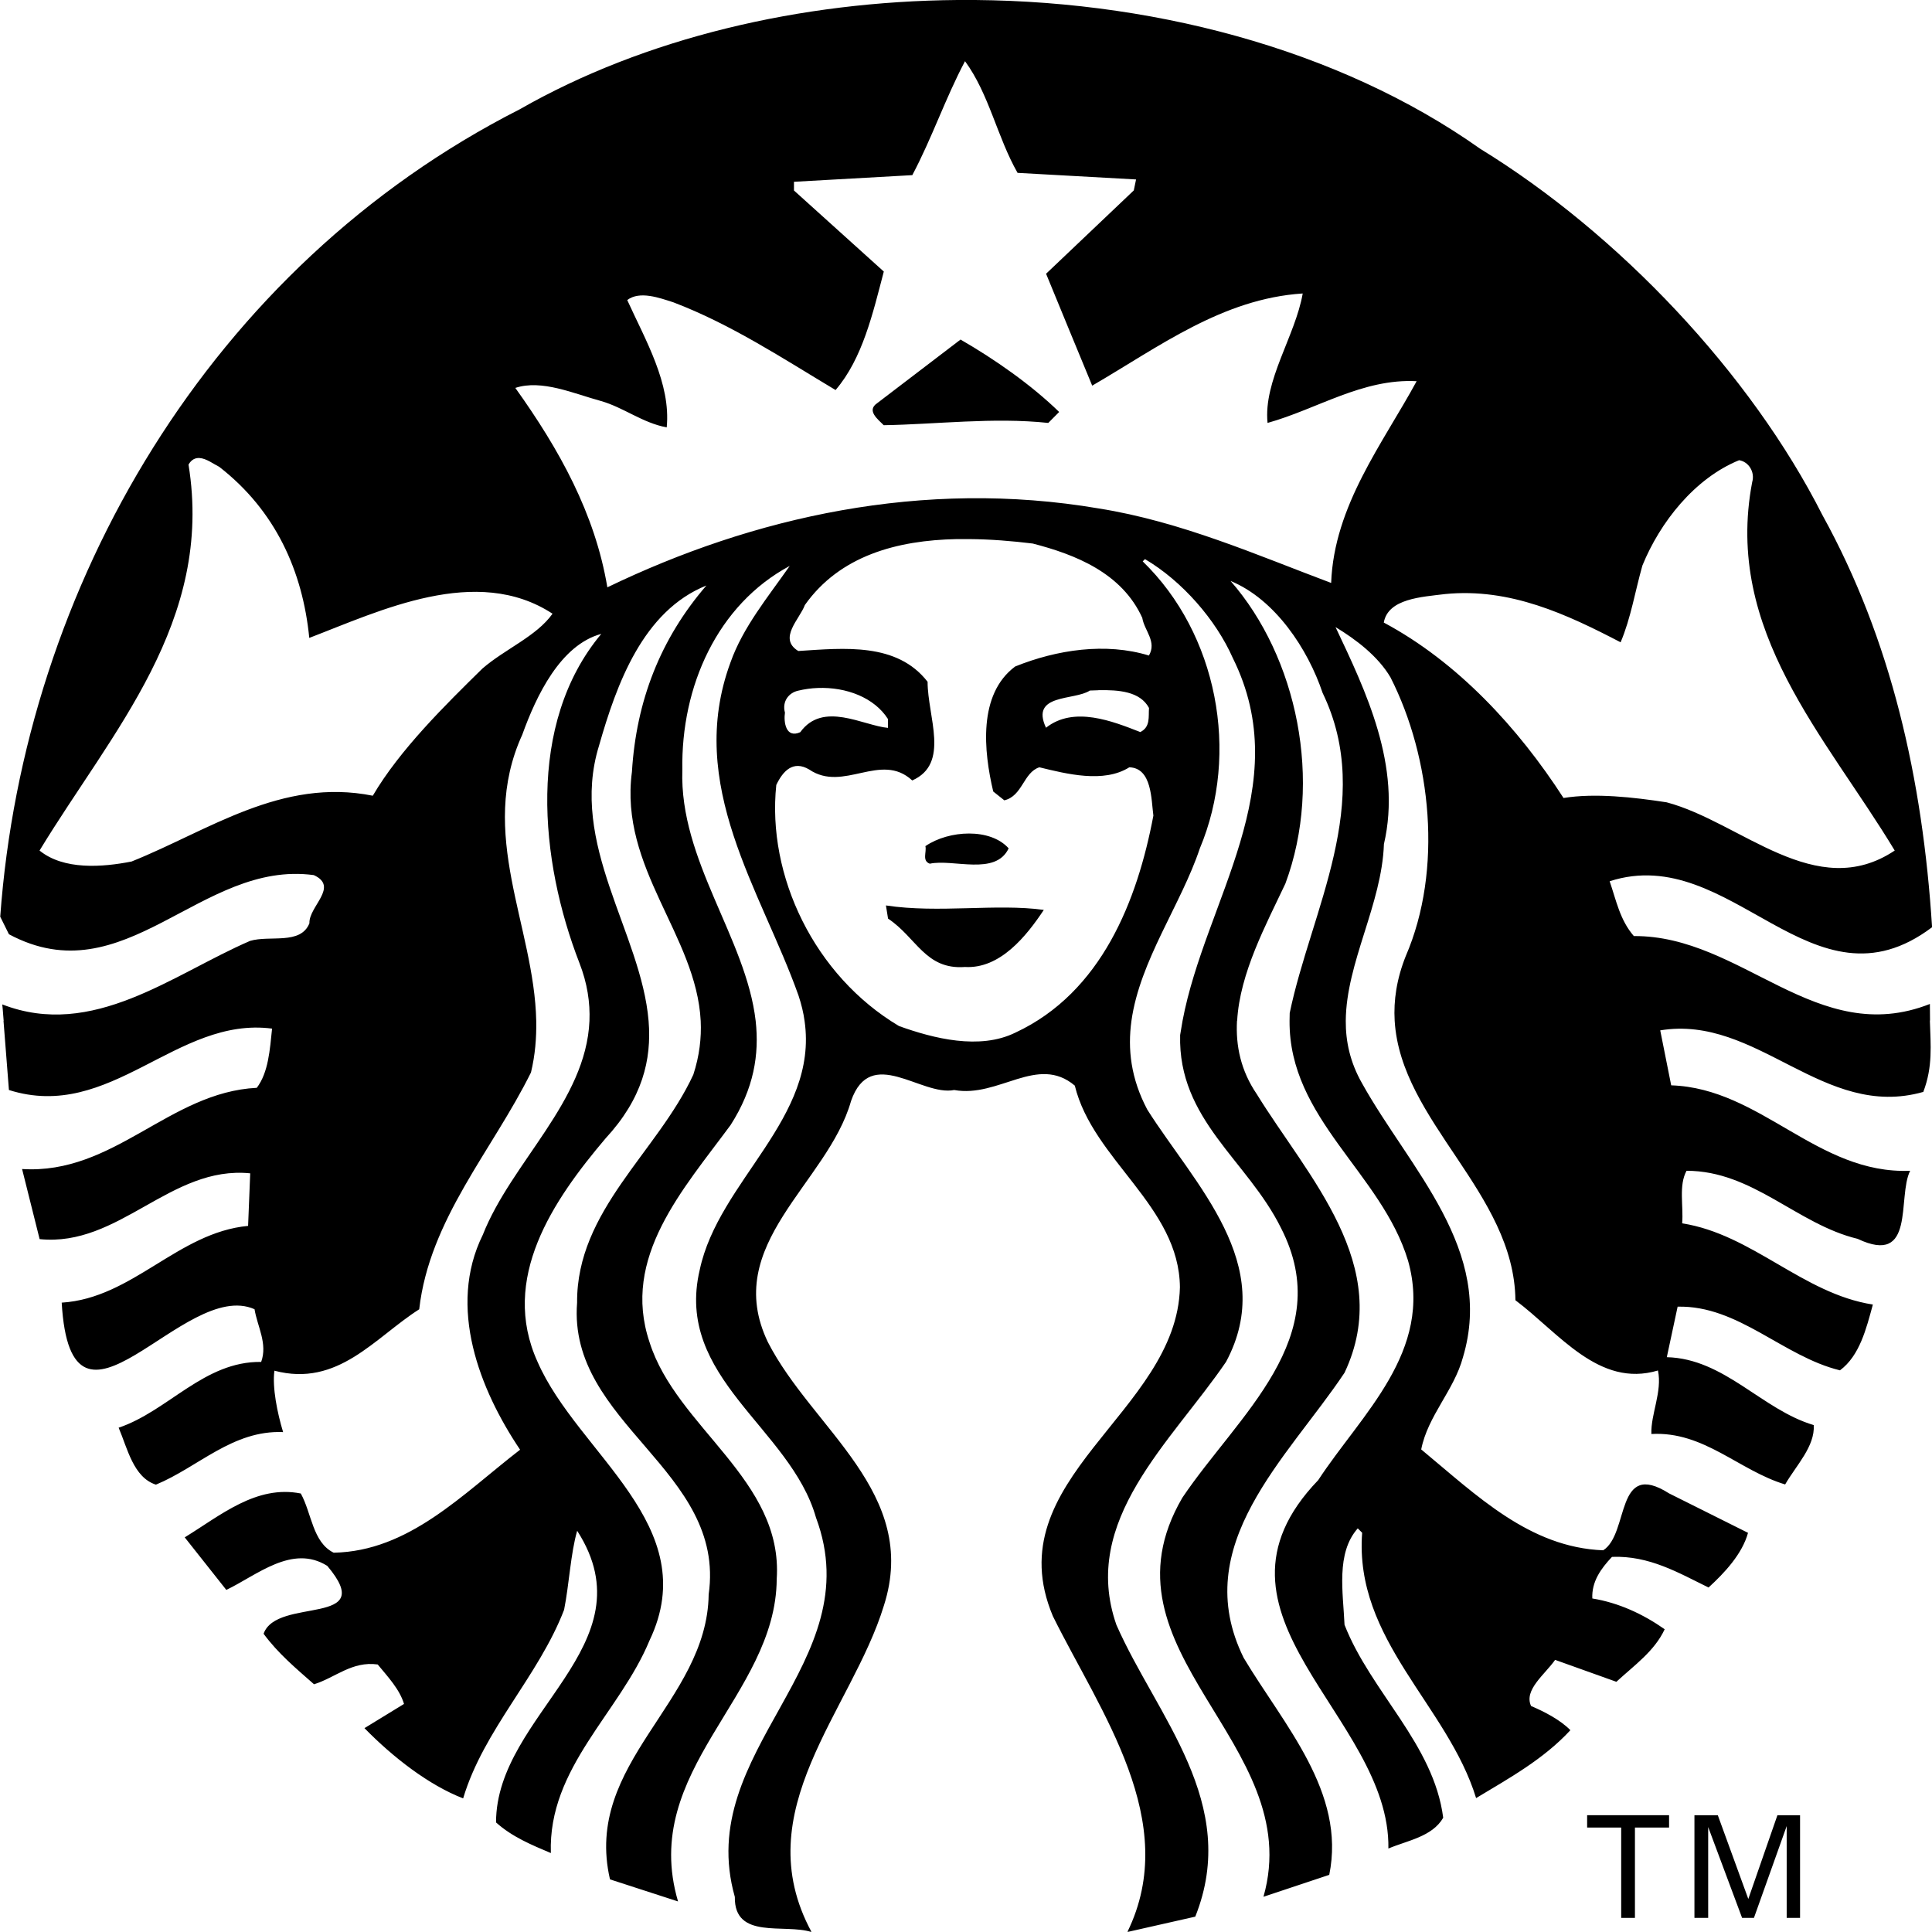 <?xml version="1.0" encoding="UTF-8"?>
<svg id="Capa_1" data-name="Capa 1" xmlns="http://www.w3.org/2000/svg" viewBox="0 0 264.31 264.28">
  <path d="M131.4,46.45c4.71,2.71,9.7,6.21,13.5,9.91l-1.49,1.5c-7.5-.8-15.4.2-22.51.31-.79-.8-2.39-2-.9-3.01l11.4-8.7ZM264.02,139.62c.1,3.38.42,6.29-.9,9.76-13.7,3.9-22.7-10.61-35.99-8.42l1.5,7.52c12.3.4,19.98,12.2,32.69,11.69-1.8,3.6.81,13.1-7.19,9.31-8.3-2-14.31-9.31-23.4-9.31-1.1,2.02-.4,4.8-.6,7.19,9.6,1.5,16.5,9.62,26.09,11.11-.9,3.3-1.8,6.99-4.5,9-7.8-1.9-13.9-8.91-22.21-8.71l-1.48,6.91c7.9.2,13,7.19,20.1,9.29.19,2.91-2.41,5.52-3.91,8.12-6.3-1.89-11.11-7.31-18.3-6.9-.1-2.71,1.51-5.79.9-8.69-8.08,2.41-13.51-5.11-19.5-9.61-.17-14.75-15.7-24.42-16.52-38.24-.16-2.76.26-5.7,1.52-8.85,5.1-11.8,3.5-27.12-2.09-38.12-1.7-2.89-4.71-5.18-7.52-6.88,4.11,8.7,9.11,18.99,6.62,29.69-.29,8.26-5.16,16.2-5.22,24.16-.02,2.84.59,5.68,2.22,8.55,6.51,11.71,18.21,22.8,13.81,37.5-1.21,4.51-4.81,8-5.71,12.6,7.61,6.3,14.8,13.41,24.9,13.8,3.6-2.3,1.6-12.49,9-7.79l10.81,5.4c-.79,2.89-3.21,5.48-5.4,7.48-4.1-2-8.1-4.39-13.21-4.19-1.51,1.6-2.8,3.39-2.69,5.69,3.6.59,6.9,2.11,9.9,4.21-1.4,3-4.11,4.89-6.61,7.19l-8.38-3c-1.4,2-4.31,4.11-3.29,6.31,1.89.81,3.99,1.9,5.38,3.31-3.7,4-8.39,6.57-12.9,9.29-3.89-12.7-16.69-21.61-15.59-36.3l-.6-.6c-3.01,3.39-2,8.8-1.81,13.19,3.6,9.2,12.2,16.31,13.5,26.4-1.5,2.6-4.9,3.11-7.5,4.21.3-18.19-27.3-31.99-9.6-50.4,5.9-9.01,15.79-17.61,12.29-30.02-3.6-11.98-16.32-19.4-16.21-32.83l.02-1.05c2.9-14,11.7-28.91,4.5-43.8-2.01-5.99-6.49-12.8-12.59-15.31,9.1,10.41,12.7,27.4,7.5,41.4-2.62,5.57-6.23,12.21-6.6,18.76h-.02c-.19,3.42.51,6.82,2.71,10.05,6.9,11.21,18.9,23.51,12,38.11-7.8,11.7-21.4,23.59-13.8,39,5.5,9.2,14.01,18.38,11.71,29.69l-9,3c6-21.1-23.41-33.49-11.1-54.59,7.6-11.3,21.19-21.9,13.5-36.9-4.6-9.29-14.1-14.79-13.8-26.4l.33-1.95c3.1-16.47,15.62-32.06,6.86-49.66-2.3-5.2-6.9-10.49-12-13.5l-.31.31c10.21,9.9,13.31,26.19,7.81,39.28-2.57,7.68-8.2,15.33-9.35,23.57-.54,3.88-.08,7.9,2.16,12.14,6.5,10.29,17.9,21.21,10.78,34.52-7.49,10.99-19.99,21.68-15,35.98,5.5,12.5,16.99,24.42,10.79,39.92l-9.29,2.1c7.4-15.11-3.7-30.1-10.19-43.21-7.9-18.8,16.98-27.81,17.38-44.99-.09-11.1-11.89-17.39-14.38-27.59-5.1-4.31-10.4,1.71-16.5.6-4.5.9-11.43-6.2-14.11,1.5-3.2,11.3-17.8,19.6-11.38,32.99,6.1,11.91,20.79,20.61,15.88,36.02-4.39,14.39-18.9,28.09-9.9,44.69-3.7-1.2-10.6,1.1-10.5-4.81-5.7-20.1,18.6-31.81,11.1-51.9-3.49-12.3-19.4-19.1-15.9-33.9,2.59-12.18,16.26-20.7,14.34-34.04-.15-1.12-.43-2.26-.82-3.45-5.1-14.4-15.51-28.8-9.31-45.61,1.7-4.8,5.1-8.9,8.1-13.19-9.9,5.3-14.89,16.5-14.69,27.9-.43,12.39,8.72,23.01,10.03,34.35.51,4.58-.24,9.26-3.43,14.24-6.49,8.81-14.99,18.11-11.09,29.71,3.7,11.71,18.3,18.8,17.4,32.4-.1,16.09-18.8,26.11-13.5,44.11l-9.31-3.02c-3.7-15.99,13.3-24.18,13.5-38.98,2.41-17.02-19.3-23.33-18-39.92-.09-12.61,11-20.59,15.9-31.19.84-2.58,1.12-5.02,1.01-7.35-.6-11.72-11.16-20.89-9.41-34.07.59-9.7,3.89-18.2,10.19-25.5-8.69,3.49-12.29,13.5-14.69,21.91-4.17,13.47,5.78,25.59,6.78,37.66.44,5.33-.86,10.63-5.87,16.05-7.2,8.49-14.51,19.2-9.31,30.61,5.51,12.59,22.81,22.39,15.31,38.09-4.09,9.9-13.9,17.4-13.5,29.09-2.6-1.1-5.29-2.2-7.5-4.19,0-14.9,21.19-24.2,11.1-39.9-.9,3.1-1.09,7.31-1.79,10.81-3.5,9.11-11,16.39-13.81,25.8-4.69-1.81-9.6-5.62-13.5-9.61l5.41-3.31c-.6-2.01-2.2-3.7-3.6-5.4-3.51-.49-5.81,1.81-8.71,2.71-2.5-2.2-4.91-4.21-6.9-6.91,1.79-5.11,15.81-.88,8.71-9.29-4.8-3-9.61,1.28-13.81,3.29l-5.69-7.19c4.9-3,9.79-7.21,15.88-6,1.5,2.71,1.61,6.68,4.5,8.1,10.3-.2,17.6-7.99,25.5-14.09-5.51-8.19-9.99-19.5-5.1-29.4,3.92-9.93,14.12-18.28,14.59-29.26.1-2.5-.28-5.13-1.38-7.95-5.4-13.9-7.3-32.69,3-45-5.6,1.51-8.9,8.49-10.81,13.79-6.19,13.57,1.64,26.15,1.91,39.16.04,2.34-.15,4.68-.72,7.05-5.3,10.7-13.89,20.09-15.29,32.4-6.1,3.89-11.11,10.7-19.81,8.4-.31,2.3.4,5.8,1.19,8.4-6.9-.29-11.6,4.79-17.4,7.19-3.09-.99-3.9-4.99-5.1-7.79,6.79-2.29,11.7-9.11,19.5-9,.9-2.51-.51-4.81-.91-7.21-9.7-4.31-25.09,21.3-26.38-.9,9.7-.6,15.89-9.6,25.5-10.5l.29-7.19c-10.9-1.1-17.91,10.11-28.81,9l-2.4-9.59c12.6.79,20.11-10.51,32.11-11.11,1.59-2.1,1.79-5.2,2.09-8.1-13.1-1.71-22.09,12.81-36,8.4,0,0-.48-6.04-.74-9.45h.02c-.09-1.33-.19-2.26-.19-2.26,12.4,4.81,23.29-4.1,33.9-8.69,2.7-.81,6.91.59,8.12-2.41-.1-2.3,4.09-4.99.6-6.59-15.51-2.1-25.81,16.6-41.71,8.09l-1.19-2.4C3.31,80.16,28.79,36.46,71.09,14.96,88.22,5.17,109.5.18,130.97,0c25.9-.22,52.07,6.58,71.54,20.36,18.91,11.6,36.99,30.71,46.81,50.11,9.39,17,13.71,36.07,15,56.38-16.41,12.39-27.41-11.68-44.11-6.29.9,2.61,1.4,5.3,3.31,7.5,14.8-.1,25,15.4,40.5,9.29l.02,2.26ZM75.59,83.96c-10.4-6.8-23.59-.4-33.28,3.31-.9-9.11-4.6-17.4-12.31-23.4-.75-.37-1.78-1.16-2.71-1.21-.56-.03-1.09.19-1.5.9,3.49,21.5-10.48,36.5-20.38,52.8,3.3,2.69,8.59,2.29,12.59,1.5,10.5-4.2,20.5-11.51,33-9,3.7-6.3,9.91-12.4,15-17.4,3.11-2.69,7.39-4.4,9.59-7.5h0ZM107.39,97.46c-.2,1.3.1,3.6,2.09,2.71,3.1-4.3,8.6-.9,12-.59v-1.21c-1.86-2.93-5.7-4.4-9.6-4.25-.9.03-1.81.16-2.69.37-1.3.29-2.21,1.48-1.81,2.98M156.29,84.57c-2.79-6.2-9.19-8.71-15-10.21-2.85-.35-5.8-.59-8.73-.61-.55,0-1.1-.01-1.64,0-8.2.16-16.03,2.27-20.81,9.02-.69,1.91-3.71,4.58-.9,6.29,6.3-.4,13.49-1.19,17.69,4.21,0,4.81,3.1,11.2-2.1,13.5-4.31-3.99-9.41,1.7-14.1-1.5-2.2-1.3-3.6.22-4.5,2.12-1.3,12.4,5.19,26.08,16.79,32.98,4.7,1.69,11.02,3.31,15.92.9,11.8-5.5,16.69-18.09,18.88-29.69-.3-2.21-.19-6.51-3.29-6.61-3.5,2.21-8.6.9-12.31,0-2.19.71-2.29,3.92-4.79,4.52l-1.52-1.21c-1.3-5.49-2.11-13.29,3-17.1,5.7-2.3,12.4-3.31,18.3-1.5,1.1-1.9-.6-3.39-.9-5.1M150.27,94.43c-.4.01-.78.03-1.17.04-2.1,1.4-8.2.39-6,5.09,3.8-3.01,9.1-.9,12.9.59,1.41-.7,1.1-2.1,1.19-3.3-1.22-2.27-4.14-2.48-6.93-2.43M193.81,52.15c-7.4-.39-13.6,3.81-20.4,5.71-.59-5.79,3.8-11.9,4.81-17.71-11,.71-19.71,7.33-28.8,12.61-2.1-5.09-4.22-10.2-6.31-15.31l12-11.4.31-1.5-16.21-.9c-2.79-4.89-3.89-10.78-7.19-15.28-2.7,5.1-4.51,10.5-7.21,15.59l-16.19.91v1.19l12.29,11.09c-1.5,5.7-2.9,11.9-6.6,16.21-7.2-4.31-14.3-9-22.19-12-1.9-.61-4.61-1.61-6.31-.31,2.5,5.5,5.99,11.42,5.4,17.42-3.3-.61-5.9-2.73-9-3.61-3.71-1.01-8.11-2.99-11.71-1.79,6,8.39,10.9,17.18,12.59,27.28,19.91-9.61,43.13-14.89,67.23-10.79,11.3,1.8,21.68,6.4,31.79,10.19.39-10.59,7.09-19.11,11.7-27.61M228,109.76c10.19,2.7,20.42,13.8,31.21,6.6-9.4-15.6-23.39-30-19.5-50.4.41-1.39-.49-2.8-1.79-3-6.1,2.49-10.82,8.5-13.23,14.41-.99,3.49-1.58,7.2-2.98,10.5-7.3-3.8-15.1-7.48-24-6.6-3.21.4-7.81.61-8.4,3.9,10.1,5.4,18.4,14.41,24.59,24,4.31-.7,9.59-.1,14.09.59M121.2,123.86l.29,1.81c3.91,2.6,5.11,7.02,10.52,6.62,4.8.28,8.4-4.21,10.79-7.81-6.49-.9-14.39.49-21.6-.61h0ZM126.6,115.76c.2.8-.5,2,.6,2.4,3.2-.69,9,1.7,10.79-2.1-1.25-1.4-3.29-2.03-5.42-2.03s-4.35.62-5.96,1.72"/>
  <g>
    <path d="M223.67,262.38h-1.88v-12.36h-4.66v-1.69h11.21v1.69h-4.67v12.36Z"/>
    <path d="M244.43,262.38v-12.56l-4.48,12.56h-1.62l-4.64-12.43v12.43h-1.88v-14.04h3.2l4.17,11.45,3.98-11.45h3.1v14.04h-1.84Z"/>
  </g>
</svg>